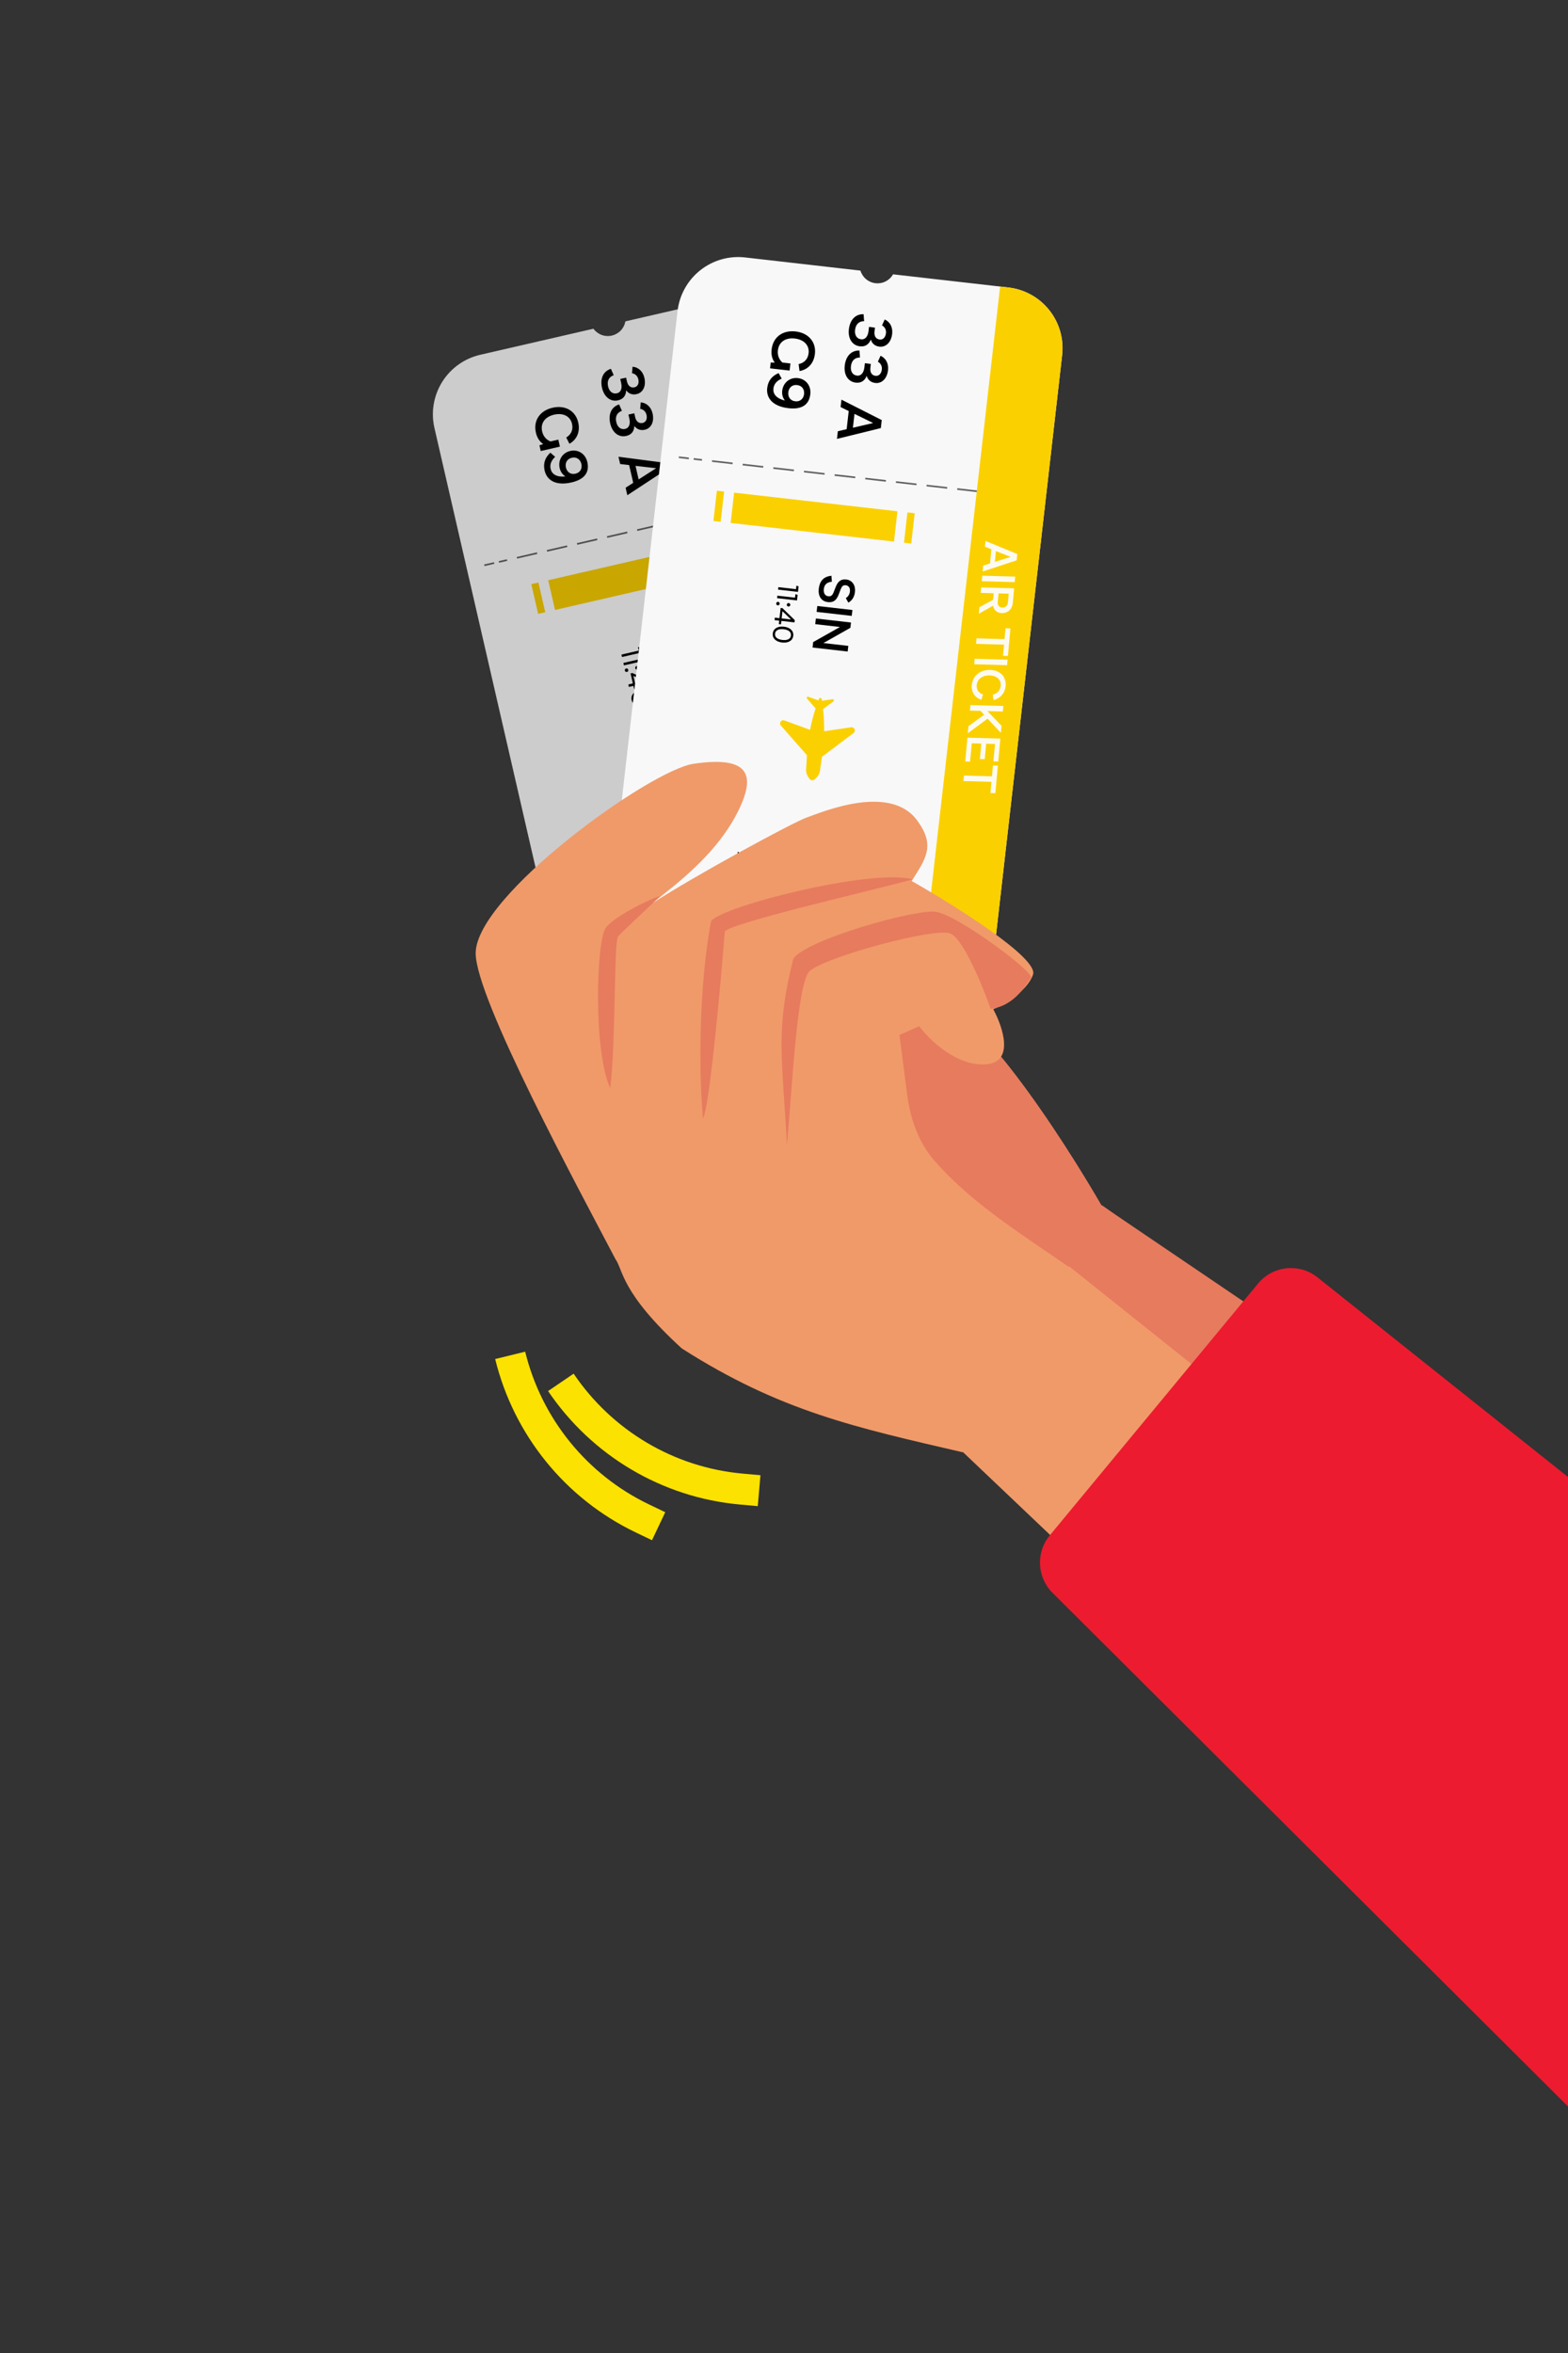 <svg width="400" height="600" viewBox="0 0 400 600" fill="none" xmlns="http://www.w3.org/2000/svg">
<rect x="0" y="0" width="400" height="600" fill="#333333" stroke="none"/>
<g clip-path="url(#clip0_6528_83131)">
<path d="M140.787 154.289L138.228 154.878" stroke="#606161" stroke-width="0.999" stroke-miterlimit="10"/>
<path d="M229.515 253.959L201.004 260.52C200.87 259.937 200.622 259.387 200.275 258.9C199.929 258.413 199.489 257.999 198.983 257.682C198.476 257.365 197.912 257.151 197.322 257.052C196.733 256.953 196.13 256.971 195.547 257.105C194.965 257.239 194.414 257.486 193.927 257.833C193.44 258.18 193.027 258.619 192.71 259.126C192.392 259.632 192.178 260.196 192.079 260.786C191.98 261.375 191.998 261.979 192.132 262.561L163.622 269.122C161.63 269.58 159.567 269.642 157.551 269.303C155.535 268.964 153.606 268.231 151.873 267.147C150.14 266.062 148.638 264.647 147.452 262.982C146.266 261.317 145.419 259.434 144.961 257.442L110.833 109.133C109.907 105.11 110.618 100.883 112.808 97.383C114.998 93.884 118.489 91.397 122.513 90.472L151.379 83.829C151.905 84.549 152.63 85.099 153.465 85.411C154.3 85.722 155.209 85.782 156.078 85.582C156.946 85.382 157.737 84.931 158.352 84.286C158.967 83.641 159.38 82.829 159.537 81.952L188.405 75.309C192.428 74.383 196.655 75.094 200.154 77.284C203.653 79.475 206.139 82.966 207.065 86.989L241.193 235.298C242.119 239.321 241.408 243.547 239.218 247.047C237.028 250.546 233.538 253.033 229.515 253.959Z" fill="white"/>
<path d="M210.91 124.039L208.401 124.616" stroke="#606161" stroke-width="0.418" stroke-miterlimit="10"/>
<path d="M206.043 125.166L127.272 143.292" stroke="#606161" stroke-width="0.418" stroke-miterlimit="10" stroke-dasharray="5.29 2.58"/>
<path d="M126.064 143.564L123.555 144.142" stroke="#606161" stroke-width="0.418" stroke-miterlimit="10"/>
<path d="M229.515 253.959L227.438 254.437L186.328 75.787L188.405 75.309C192.428 74.383 196.655 75.094 200.154 77.284C203.653 79.475 206.139 82.966 207.065 86.989L241.193 235.298C242.119 239.321 241.408 243.547 239.218 247.047C237.028 250.546 233.538 253.033 229.515 253.959Z" fill="#FBD000"/>
<path d="M183.61 209.98L183.906 209.362C184.176 208.798 184.256 208.161 184.133 207.548L183.428 203.983L189.006 195.585C189.107 195.434 189.154 195.253 189.14 195.072C189.126 194.891 189.053 194.719 188.931 194.585C188.809 194.45 188.646 194.359 188.467 194.327C188.288 194.296 188.104 194.324 187.943 194.409L181.772 197.663C181.168 195.877 180.455 194.13 179.638 192.431L181.477 189.673C181.513 189.618 181.531 189.552 181.526 189.486C181.521 189.42 181.494 189.358 181.45 189.309C181.405 189.26 181.346 189.227 181.281 189.215C181.215 189.204 181.148 189.215 181.09 189.246L178.663 190.525C178.595 190.399 178.528 190.272 178.458 190.146C178.42 190.077 178.36 190.022 178.287 189.99C178.215 189.959 178.134 189.951 178.057 189.97C177.98 189.989 177.911 190.032 177.861 190.093C177.811 190.155 177.783 190.231 177.78 190.31L177.773 190.741L175.029 190.711C174.963 190.712 174.9 190.734 174.848 190.774C174.797 190.815 174.76 190.871 174.744 190.934C174.727 190.998 174.733 191.065 174.758 191.125C174.784 191.185 174.829 191.235 174.886 191.267L177.782 192.888C177.831 194.773 177.995 196.653 178.273 198.517L171.298 198.441C171.116 198.439 170.939 198.497 170.794 198.607C170.65 198.716 170.545 198.871 170.498 199.047C170.452 199.222 170.464 199.409 170.535 199.576C170.606 199.743 170.73 199.882 170.889 199.971L179.687 204.895L180.687 208.39C180.858 208.99 181.217 209.519 181.712 209.899L182.258 210.315C182.365 210.396 182.488 210.451 182.619 210.478C182.749 210.504 182.884 210.501 183.014 210.469C183.143 210.437 183.264 210.376 183.367 210.292C183.47 210.207 183.553 210.101 183.61 209.98Z" fill="#FBD000"/>
<path d="M182.46 146.128L180.717 138.553L139.847 147.957L141.59 155.533L182.46 146.128Z" fill="#FBD000"/>
<path d="M186.776 145.132L185.033 137.557L183.221 137.974L184.965 145.549L186.776 145.132Z" fill="#FBD000"/>
<path d="M139.089 156.109L137.346 148.533L135.534 148.95L137.277 156.526L139.089 156.109Z" fill="#FBD000"/>
<path d="M204.427 138.191L204.791 139.626L206.548 139.696L207.436 143.198L205.976 144.303L206.351 145.783L213.585 140.192L213.193 138.644L204.427 138.191ZM207.797 139.746L211.829 139.89L208.475 142.423L207.797 139.746ZM214.612 144.245L206.614 146.819L206.96 148.186L214.959 145.612L214.612 144.245ZM214.496 148.899L215.057 151.113C215.246 151.859 214.879 152.539 214.146 152.775C213.414 153.01 212.783 152.651 212.594 151.906L212.033 149.691L214.496 148.899ZM207.349 149.721L207.695 151.088L210.835 150.077L211.247 151.704L208.6 154.657L209.01 156.273L211.75 153.118C212.279 154.072 213.286 154.542 214.496 154.153C215.993 153.671 216.642 152.252 216.284 150.84L215.348 147.146L207.349 149.721ZM217.872 157.105L216.674 157.491L217.355 160.18L210.555 162.368L210.901 163.735L217.701 161.546L218.403 164.314L219.601 163.929L217.872 157.105ZM219.838 164.864L211.839 167.438L212.186 168.805L220.184 166.231L219.838 164.864ZM216.928 176.722L216.882 175.307C215.759 175.327 214.873 174.768 214.575 173.594C214.197 172.102 215.099 170.737 216.863 170.169C218.616 169.605 220.022 170.228 220.4 171.719C220.694 172.883 220.207 173.895 219.256 174.543L219.868 175.776C221.359 174.795 222.056 173.141 221.598 171.333C221.034 169.108 218.968 168.013 216.517 168.802C214.054 169.595 212.813 171.754 213.377 173.979C213.838 175.798 215.202 176.776 216.928 176.722ZM222.752 176.359L214.753 178.934L215.099 180.301L217.684 179.469L218.873 180.088L216.07 184.179L216.517 185.942L220.037 180.752L224.441 183.025L223.997 181.274L219.348 178.933L223.098 177.726L222.752 176.359ZM226.241 190.128L224.801 184.446L216.803 187.021L218.3 192.929L219.476 192.55L218.325 188.009L220.643 187.263L221.614 191.092L222.79 190.714L221.819 186.884L223.972 186.191L225.065 190.507L226.241 190.128ZM226.503 191.162L225.305 191.547L225.986 194.236L219.186 196.425L219.532 197.792L226.333 195.603L227.034 198.371L228.233 197.985L226.503 191.162Z" fill="#FDFBF0"/>
<path d="M159.944 97.298L159.712 96.291L159.281 96.421L159.274 96.391L158.223 96.633L158.454 97.641C158.753 98.941 158.468 100.037 157.372 100.289C156.306 100.534 155.429 99.859 155.129 98.56C154.793 97.1 155.347 96.096 156.558 95.679L155.843 94.044C153.88 94.665 153.034 96.536 153.582 98.916C154.102 101.179 155.72 102.529 157.677 102.079C159.079 101.756 159.674 100.804 159.735 99.53C160.359 100.37 161.278 100.758 162.417 100.496C164.038 100.123 164.866 98.441 164.382 96.339C163.982 94.601 162.757 93.622 161.364 93.512L161.223 95.174C161.97 95.279 162.632 95.819 162.834 96.695C163.073 97.731 162.711 98.568 161.865 98.763C160.93 98.978 160.199 98.408 159.944 97.298ZM162.034 106.382L161.802 105.374L161.371 105.504L161.364 105.475L160.313 105.717L160.545 106.725C160.844 108.024 160.558 109.12 159.463 109.372C158.397 109.618 157.519 108.943 157.22 107.644C156.884 106.183 157.437 105.18 158.648 104.763L157.933 103.128C155.97 103.749 155.124 105.62 155.672 108C156.193 110.263 157.81 111.613 159.767 111.163C161.169 110.84 161.765 109.888 161.825 108.613C162.449 109.454 163.368 109.842 164.507 109.58C166.128 109.207 166.956 107.525 166.472 105.422C166.072 103.685 164.848 102.706 163.454 102.596L163.314 104.258C164.06 104.363 164.723 104.902 164.924 105.778C165.163 106.815 164.802 107.652 163.955 107.847C163.02 108.062 162.29 107.492 162.034 106.382ZM157.774 116.467L158.201 118.322L160.493 118.594L161.535 123.121L159.592 124.367L160.032 126.28L169.663 119.959L169.203 117.958L157.774 116.467ZM162.121 118.788L167.38 119.392L162.918 122.249L162.121 118.788ZM142.425 112.105L140.424 112.566C139.338 112.124 138.581 111.237 138.302 110.025C137.815 107.908 139.038 106.273 141.359 105.739C143.667 105.208 145.481 106.144 145.925 108.071C146.277 109.604 145.666 110.821 144.452 111.562L145.265 113.158C147.172 112.089 148.049 110.088 147.502 107.708C146.823 104.759 144.18 103.23 140.953 103.972C137.711 104.718 136.002 107.248 136.715 110.344C137.014 111.644 137.668 112.616 138.58 113.236L137.607 113.552L137.943 115.012L142.835 113.887L142.425 112.105ZM146.806 120.787L146.733 120.804C145.485 121.06 144.616 120.291 144.367 119.211C144.115 118.116 144.587 117.023 145.872 116.728C147.157 116.432 148.058 117.208 148.31 118.304C148.562 119.399 148.091 120.491 146.806 120.787ZM140.407 115.433C139.032 116.672 138.517 118.174 138.94 120.014C139.488 122.394 141.708 123.959 145.782 123.021C149.331 122.205 150.389 120.255 149.824 117.801C149.36 115.786 147.56 114.509 145.472 114.99C143.384 115.47 142.322 117.406 142.772 119.363C142.991 120.312 143.526 121.034 144.245 121.484C141.935 121.739 140.767 120.87 140.468 119.57C140.206 118.431 140.632 117.41 141.62 116.491L140.407 115.433Z" fill="black"/>
<path d="M171.339 164.856C170.498 165.049 169.86 164.504 169.632 163.517C169.38 162.42 169.747 161.618 170.94 161.061L170.336 159.661C168.445 160.532 167.966 162.015 168.386 163.842C168.79 165.597 169.979 166.695 171.721 166.295C173.147 165.967 173.628 165.048 173.667 163.602L173.706 162.156C173.737 161.341 173.888 160.883 174.595 160.72C175.326 160.552 175.918 161.006 176.117 161.871C176.276 162.565 176.151 163.248 175.689 163.804L176.673 164.68C177.425 163.879 177.643 162.764 177.366 161.558C176.957 159.779 175.604 158.974 174.227 159.291C172.863 159.605 172.355 160.466 172.308 162.042L172.265 163.36C172.245 164.224 172.033 164.696 171.339 164.856ZM178.285 166.109L169.501 168.13L169.84 169.604L178.624 167.583L178.285 166.109ZM180.351 175.086L174.125 176.518L179.311 170.566L179.005 169.238L170.221 171.259L170.546 172.673L176.735 171.248L171.578 177.156L171.892 178.52L180.676 176.499L180.351 175.086Z" fill="black"/>
<path d="M163.341 164.994L162.755 165.026L162.955 165.896L158.534 166.913L158.677 167.533L163.661 166.386L163.341 164.994ZM163.832 167.128L163.246 167.161L163.446 168.031L159.025 169.048L159.168 169.668L164.153 168.521L163.832 167.128ZM159.402 171.004C159.457 171.241 159.676 171.395 159.94 171.335C160.198 171.275 160.327 171.04 160.272 170.804C160.218 170.567 159.997 170.405 159.74 170.464C159.475 170.525 159.348 170.767 159.402 171.004ZM162.392 169.854C162.128 169.915 162 170.157 162.055 170.394C162.109 170.63 162.328 170.785 162.593 170.724C162.85 170.665 162.979 170.43 162.925 170.193C162.87 169.957 162.65 169.795 162.392 169.854ZM161.787 175.76L162.33 175.635L162.131 174.771L165.417 174.015L165.284 173.437L161.326 171.621L161.324 171.615L160.858 171.722L161.444 174.27L160.288 174.536L160.432 175.162L161.588 174.896L161.787 175.76ZM161.574 172.349L164.326 173.607L161.987 174.145L161.574 172.349ZM161.131 178.519C161.418 179.765 162.645 180.252 164.148 179.906C165.652 179.56 166.542 178.586 166.255 177.34C165.967 176.086 164.74 175.599 163.237 175.945C161.733 176.291 160.843 177.265 161.131 178.519ZM163.384 176.585C164.568 176.313 165.469 176.567 165.677 177.473C165.886 178.378 165.177 178.995 164.001 179.266C162.817 179.538 161.911 179.292 161.702 178.387C161.494 177.482 162.201 176.858 163.384 176.585Z" fill="black"/>
<path d="M176.069 232.087L175.526 232.212L176.16 234.969L171.254 233.972L171.411 234.654L176.415 235.665L176.868 235.561L176.069 232.087ZM171.978 237.439C172.033 237.676 172.252 237.831 172.516 237.77C172.774 237.711 172.903 237.476 172.849 237.239C172.794 237.002 172.574 236.84 172.316 236.9C172.052 236.961 171.924 237.203 171.978 237.439ZM174.968 236.289C174.704 236.35 174.576 236.592 174.631 236.829C174.685 237.066 174.904 237.22 175.169 237.16C175.426 237.1 175.555 236.865 175.501 236.629C175.447 236.392 175.226 236.23 174.968 236.289ZM176.65 240.826C177.569 240.614 177.927 239.843 177.728 238.98C177.539 238.158 177.036 237.724 176.169 237.652L176.119 238.265C176.687 238.31 177.044 238.587 177.153 239.061C177.275 239.59 177.084 240.066 176.499 240.201C175.949 240.327 175.475 240.084 174.744 239.644L172.785 238.46L172.312 238.569L172.385 238.919L172.393 238.924L173.09 241.953L173.633 241.828L173.058 239.328L174.395 240.135C175.229 240.64 175.856 241.008 176.65 240.826ZM178.945 244.586L178.328 241.906L175.656 242.206L175.645 242.765C175.945 242.924 176.141 243.231 176.216 243.558C176.344 244.115 176.145 244.717 175.401 244.889C174.656 245.06 174.221 244.603 174.099 244.074C173.969 243.51 174.124 243.035 174.651 242.745L174.304 242.194C173.554 242.631 173.349 243.396 173.537 244.211C173.745 245.116 174.49 245.743 175.555 245.498C176.607 245.256 176.998 244.375 176.794 243.491C176.724 243.184 176.568 242.89 176.322 242.712L177.9 242.532L178.402 244.711L178.945 244.586Z" fill="black"/>
<path d="M191.212 222.29L182.428 224.311L182.767 225.785L186.483 224.93L187.459 229.17L183.743 230.025L184.082 231.499L192.866 229.478L192.527 228.004L188.774 228.867L187.799 224.627L191.551 223.764L191.212 222.29ZM194.595 236.989L188.369 238.422L193.554 232.469L193.249 231.141L184.465 233.163L184.79 234.576L190.979 233.152L185.822 239.059L186.136 240.424L194.92 238.402L194.595 236.989ZM194.326 241.841L194.735 243.62C195.099 245.204 194.081 246.464 192.254 246.885C190.414 247.308 188.947 246.62 188.583 245.036L188.173 243.257L194.326 241.841ZM186.518 242.086L187.267 245.339C187.811 247.702 189.964 248.977 192.596 248.371C195.227 247.766 196.595 245.681 196.051 243.317L195.302 240.064L186.518 242.086Z" fill="black"/>
<path d="M200.99 260.518L229.501 253.957C229.752 253.899 230.001 253.835 230.249 253.765C233.955 252.716 237.151 250.326 239.204 247.045C239.478 246.607 239.729 246.159 239.956 245.7C240.282 245.042 240.56 244.364 240.789 243.671C241.516 241.472 241.746 239.128 241.45 236.812C241.385 236.305 241.295 235.799 241.179 235.296L207.051 86.987C206.993 86.736 206.929 86.486 206.859 86.239C205.811 82.532 203.421 79.336 200.14 77.283C198.266 76.11 196.184 75.361 194.037 75.061C193.176 74.941 192.305 74.892 191.432 74.917C190.415 74.947 189.397 75.076 188.391 75.307L159.523 81.95C159.365 82.827 158.953 83.639 158.338 84.284C157.723 84.93 156.932 85.38 156.064 85.58C155.195 85.78 154.286 85.721 153.451 85.409C152.616 85.097 151.891 84.547 151.365 83.827L122.499 90.47C118.475 91.396 114.984 93.882 112.794 97.382C110.604 100.881 109.893 105.108 110.819 109.131L144.947 257.44C145.405 259.432 146.252 261.315 147.438 262.98C148.624 264.645 150.126 266.06 151.859 267.145C153.592 268.229 155.521 268.962 157.537 269.301C159.553 269.64 161.616 269.578 163.608 269.12L192.118 262.559C191.984 261.977 191.966 261.373 192.065 260.784C192.164 260.195 192.378 259.63 192.696 259.124C193.013 258.617 193.426 258.178 193.913 257.831C194.4 257.484 194.951 257.237 195.533 257.103C196.116 256.969 196.719 256.951 197.308 257.05C197.898 257.149 198.462 257.363 198.969 257.68C199.475 257.997 199.915 258.411 200.261 258.898C200.608 259.385 200.855 259.935 200.99 260.518Z" fill="black" fill-opacity="0.2"/>
<path d="M186.033 131.904L183.424 131.607" stroke="#606161" stroke-width="0.999" stroke-miterlimit="10"/>
<path d="M236.477 255.446L207.409 252.131C207.477 251.537 207.427 250.936 207.263 250.361C207.098 249.786 206.822 249.25 206.45 248.782C206.078 248.314 205.617 247.924 205.094 247.634C204.572 247.344 203.997 247.16 203.403 247.093C202.809 247.025 202.208 247.075 201.633 247.24C201.058 247.404 200.522 247.68 200.054 248.053C199.586 248.425 199.196 248.885 198.906 249.408C198.617 249.931 198.433 250.505 198.365 251.099L169.298 247.784C167.267 247.552 165.302 246.923 163.514 245.932C161.726 244.94 160.151 243.606 158.879 242.006C157.606 240.406 156.661 238.571 156.098 236.606C155.535 234.641 155.364 232.584 155.596 230.553L172.842 79.349C173.31 75.247 175.388 71.499 178.619 68.929C181.851 66.359 185.971 65.178 190.073 65.646L219.502 69.003C219.758 69.857 220.259 70.617 220.942 71.189C221.626 71.761 222.463 72.12 223.348 72.221C224.234 72.322 225.13 72.161 225.925 71.757C226.72 71.354 227.379 70.726 227.82 69.951L257.251 73.308C261.353 73.776 265.101 75.855 267.67 79.086C270.24 82.317 271.421 86.437 270.953 90.539L253.707 241.743C253.239 245.845 251.161 249.593 247.93 252.163C244.699 254.733 240.579 255.914 236.477 255.446Z" fill="#F8F8F8"/>
<path d="M262.225 126.752L259.666 126.46" stroke="#606161" stroke-width="0.418" stroke-miterlimit="10"/>
<path d="M257.268 126.189L176.959 117.03" stroke="#606161" stroke-width="0.418" stroke-miterlimit="10" stroke-dasharray="5.29 2.58"/>
<path d="M175.73 116.889L173.172 116.597" stroke="#606161" stroke-width="0.418" stroke-miterlimit="10"/>
<path d="M236.477 255.446L234.36 255.205L255.134 73.067L257.251 73.308C261.353 73.776 265.101 75.855 267.67 79.086C270.24 82.317 271.421 86.437 270.953 90.539L253.707 241.743C253.239 245.845 251.161 249.593 247.93 252.163C244.699 254.733 240.579 255.914 236.477 255.446Z" fill="#FBD000"/>
<path d="M207.862 198.69L208.347 198.206C208.79 197.764 209.077 197.19 209.166 196.571L209.689 192.975L217.747 186.916C217.892 186.807 217.996 186.652 218.044 186.477C218.091 186.302 218.079 186.116 218.009 185.948C217.939 185.78 217.816 185.64 217.658 185.551C217.499 185.461 217.316 185.427 217.136 185.453L210.233 186.465C210.259 184.58 210.169 182.695 209.966 180.821L212.618 178.833C212.671 178.793 212.709 178.737 212.726 178.673C212.744 178.609 212.739 178.542 212.714 178.48C212.688 178.419 212.643 178.369 212.585 178.336C212.528 178.304 212.461 178.291 212.395 178.301L209.681 178.699C209.659 178.557 209.638 178.415 209.614 178.273C209.601 178.195 209.563 178.123 209.505 178.069C209.447 178.015 209.373 177.981 209.294 177.973C209.216 177.965 209.137 177.983 209.069 178.024C209.002 178.066 208.949 178.128 208.921 178.201L208.77 178.606L206.192 177.663C206.131 177.642 206.063 177.642 206.001 177.662C205.939 177.683 205.886 177.724 205.849 177.778C205.813 177.833 205.795 177.898 205.8 177.963C205.804 178.028 205.829 178.09 205.872 178.14L208.063 180.633C207.481 182.426 207.01 184.253 206.65 186.104L200.099 183.708C199.929 183.645 199.742 183.641 199.569 183.696C199.396 183.751 199.246 183.863 199.143 184.013C199.041 184.162 198.991 184.342 199.001 184.524C199.012 184.705 199.083 184.878 199.203 185.014L205.858 192.588L205.637 196.217C205.597 196.839 205.76 197.458 206.1 197.981L206.475 198.556C206.549 198.667 206.647 198.76 206.761 198.829C206.876 198.898 207.004 198.94 207.137 198.953C207.27 198.966 207.404 198.949 207.529 198.903C207.655 198.858 207.769 198.785 207.862 198.69Z" fill="#FBD000"/>
<path d="M228.059 138.098L228.939 130.375L187.272 125.622L186.391 133.346L228.059 138.098Z" fill="#FBD000"/>
<path d="M232.457 138.602L233.338 130.879L231.491 130.668L230.61 138.392L232.457 138.602Z" fill="#FBD000"/>
<path d="M183.842 133.059L184.723 125.336L182.875 125.125L181.995 132.849L183.842 133.059Z" fill="#FBD000"/>
<path d="M251.397 137.934L251.262 139.407L252.896 140.059L252.566 143.657L250.821 144.212L250.682 145.732L259.365 142.872L259.511 141.282L251.397 137.934ZM254.056 140.522L257.81 142.002L253.804 143.273L254.056 140.522ZM258.983 147.035L250.584 146.797L250.455 148.201L258.854 148.439L258.983 147.035ZM257.323 151.384L257.114 153.659C257.044 154.425 256.47 154.944 255.702 154.922C254.933 154.9 254.457 154.352 254.528 153.586L254.736 151.311L257.323 151.384ZM250.31 149.778L250.182 151.182L253.478 151.275L253.325 152.947L249.845 154.849L249.693 156.509L253.327 154.448C253.509 155.523 254.302 156.302 255.572 156.338C257.144 156.383 258.228 155.261 258.361 153.811L258.71 150.016L250.31 149.778ZM257.771 160.247L256.513 160.211L256.259 162.973L249.118 162.771L248.989 164.175L256.13 164.377L255.869 167.221L257.127 167.256L257.771 160.247ZM257.039 168.217L248.64 167.979L248.511 169.383L256.91 169.621L257.039 168.217ZM250.344 178.428L250.771 177.078C249.706 176.722 249.057 175.901 249.168 174.694C249.309 173.162 250.614 172.175 252.466 172.228C254.307 172.28 255.425 173.336 255.284 174.868C255.175 176.063 254.378 176.855 253.264 177.149L253.431 178.515C255.164 178.087 256.372 176.76 256.542 174.903C256.752 172.617 255.17 170.897 252.595 170.824C250.009 170.75 248.12 172.372 247.91 174.659C247.739 176.527 248.698 177.904 250.344 178.428ZM255.955 180.027L247.556 179.788L247.427 181.193L250.142 181.27L251.056 182.25L247.05 185.173L246.884 186.983L251.932 183.264L255.327 186.874L255.492 185.075L251.889 181.319L255.826 181.431L255.955 180.027ZM254.657 194.172L255.193 188.334L246.794 188.096L246.237 194.165L247.471 194.2L247.9 189.535L250.334 189.604L249.973 193.538L251.208 193.573L251.569 189.639L253.829 189.703L253.422 194.137L254.657 194.172ZM254.56 195.233L253.302 195.197L253.048 197.959L245.907 197.757L245.778 199.161L252.919 199.364L252.658 202.207L253.916 202.243L254.56 195.233Z" fill="#FDFBF0"/>
<path d="M223.088 84.556L223.206 83.529L222.756 83.508L222.759 83.478L221.687 83.356L221.57 84.383C221.419 85.708 220.784 86.646 219.667 86.519C218.581 86.395 217.978 85.467 218.129 84.142C218.299 82.653 219.155 81.891 220.435 81.901L220.307 80.122C218.248 80.053 216.828 81.535 216.551 83.962C216.288 86.269 217.363 88.081 219.358 88.308C220.787 88.472 221.666 87.772 222.148 86.591C222.456 87.591 223.194 88.263 224.355 88.396C226.007 88.584 227.348 87.274 227.593 85.131C227.795 83.359 226.966 82.028 225.689 81.46L225.003 82.98C225.672 83.328 226.116 84.057 226.014 84.951C225.894 86.008 225.275 86.676 224.411 86.578C223.459 86.469 222.959 85.688 223.088 84.556ZM222.032 93.817L222.149 92.79L221.699 92.769L221.703 92.739L220.631 92.617L220.514 93.644C220.363 94.969 219.728 95.907 218.611 95.78C217.524 95.656 216.921 94.728 217.073 93.403C217.242 91.914 218.098 91.152 219.379 91.162L219.25 89.383C217.192 89.314 215.771 90.796 215.494 93.223C215.231 95.53 216.307 97.342 218.301 97.57C219.731 97.733 220.61 97.034 221.091 95.852C221.4 96.852 222.137 97.524 223.298 97.657C224.951 97.845 226.292 96.535 226.536 94.392C226.738 92.62 225.91 91.289 224.632 90.721L223.946 92.241C224.615 92.589 225.06 93.318 224.958 94.212C224.838 95.269 224.218 95.937 223.355 95.838C222.402 95.73 221.903 94.949 222.032 93.817ZM214.655 101.907L214.439 103.798L216.51 104.818L215.983 109.433L213.736 109.961L213.514 111.911L224.701 109.161L224.934 107.121L214.655 101.907ZM217.98 105.544L222.737 107.866L217.578 109.072L217.98 105.544ZM201.636 92.679L199.597 92.446C198.72 91.668 198.302 90.579 198.442 89.344C198.689 87.185 200.386 86.052 202.754 86.322C205.106 86.59 206.505 88.077 206.28 90.042C206.102 91.605 205.12 92.549 203.729 92.842L203.964 94.618C206.118 94.246 207.612 92.652 207.888 90.225C208.231 87.218 206.249 84.895 202.959 84.52C199.654 84.143 197.2 85.96 196.84 89.116C196.689 90.441 196.982 91.575 197.634 92.464L196.612 92.438L196.442 93.927L201.429 94.495L201.636 92.679ZM202.874 102.324L202.799 102.316C201.537 102.142 200.974 101.127 201.1 100.026C201.227 98.909 202.036 98.036 203.346 98.186C204.656 98.335 205.247 99.368 205.12 100.484C204.992 101.601 204.184 102.474 202.874 102.324ZM198.625 95.144C196.916 95.854 195.929 97.098 195.715 98.974C195.439 101.401 197.011 103.616 201.164 104.09C204.782 104.503 206.429 103.016 206.715 100.515C206.949 98.461 205.677 96.657 203.548 96.414C201.419 96.171 199.773 97.642 199.546 99.637C199.435 100.605 199.699 101.465 200.227 102.128C197.965 101.599 197.152 100.39 197.304 99.065C197.436 97.904 198.178 97.084 199.416 96.546L198.625 95.144Z" fill="black"/>
<path d="M211.318 152.05C210.461 151.953 210.041 151.225 210.155 150.219C210.283 149.101 210.896 148.467 212.207 148.339L212.103 146.818C210.031 147.009 209.084 148.247 208.872 150.11C208.668 151.899 209.423 153.331 211.199 153.534C212.652 153.7 213.412 152.994 213.931 151.644L214.45 150.294C214.75 149.535 215.046 149.154 215.766 149.236C216.511 149.321 216.918 149.946 216.817 150.828C216.737 151.536 216.391 152.138 215.77 152.508L216.406 153.662C217.382 153.157 217.959 152.179 218.1 150.949C218.306 149.136 217.299 147.926 215.896 147.766C214.505 147.607 213.739 148.25 213.169 149.72L212.689 150.948C212.383 151.757 212.026 152.131 211.318 152.05ZM217.449 155.546L208.494 154.525L208.323 156.028L217.278 157.049L217.449 155.546ZM216.406 164.698L210.059 163.975L216.931 160.09L217.086 158.737L208.13 157.715L207.966 159.156L214.276 159.876L207.445 163.727L207.286 165.118L216.241 166.139L216.406 164.698Z" fill="black"/>
<path d="M203.727 149.51L203.163 149.345L203.062 150.232L198.555 149.718L198.483 150.35L203.565 150.929L203.727 149.51ZM203.478 151.686L202.915 151.521L202.814 152.408L198.307 151.894L198.235 152.526L203.316 153.106L203.478 151.686ZM198.01 153.864C197.983 154.105 198.137 154.324 198.407 154.355C198.67 154.385 198.87 154.206 198.897 153.965C198.925 153.724 198.771 153.498 198.508 153.468C198.239 153.437 198.038 153.623 198.01 153.864ZM201.212 153.776C200.943 153.745 200.742 153.931 200.714 154.172C200.687 154.414 200.842 154.633 201.111 154.663C201.374 154.693 201.574 154.515 201.601 154.274C201.629 154.032 201.475 153.806 201.212 153.776ZM198.673 159.142L199.227 159.206L199.327 158.325L202.677 158.708L202.745 158.118L199.618 155.087L199.619 155.08L199.143 155.026L198.847 157.624L197.668 157.489L197.596 158.128L198.774 158.262L198.673 159.142ZM199.609 155.856L201.785 157.959L199.4 157.687L199.609 155.856ZM197.136 161.525C196.991 162.796 197.985 163.664 199.518 163.839C201.051 164.014 202.215 163.392 202.36 162.121C202.506 160.844 201.512 159.975 199.979 159.8C198.446 159.626 197.282 160.248 197.136 161.525ZM199.904 160.453C201.111 160.591 201.876 161.131 201.771 162.054C201.666 162.977 200.792 163.323 199.593 163.186C198.386 163.048 197.613 162.514 197.718 161.592C197.823 160.669 198.698 160.316 199.904 160.453Z" fill="black"/>
<path d="M193.377 217.011L192.823 216.947L192.503 219.758L188.209 217.183L188.13 217.879L192.512 220.5L192.973 220.552L193.377 217.011ZM187.737 220.694C187.709 220.935 187.864 221.154 188.134 221.185C188.396 221.215 188.597 221.036 188.624 220.795C188.652 220.553 188.498 220.327 188.235 220.297C187.965 220.267 187.764 220.452 187.737 220.694ZM190.939 220.606C190.67 220.575 190.469 220.761 190.441 221.002C190.414 221.243 190.568 221.462 190.838 221.493C191.101 221.523 191.301 221.345 191.328 221.103C191.356 220.862 191.202 220.636 190.939 220.606ZM191.013 225.443C191.95 225.55 192.544 224.942 192.644 224.062C192.74 223.224 192.41 222.648 191.617 222.291L191.366 222.852C191.886 223.084 192.13 223.464 192.075 223.947C192.014 224.486 191.675 224.872 191.079 224.804C190.518 224.74 190.152 224.353 189.609 223.694L188.157 221.925L187.675 221.87L187.627 222.224L187.633 222.232L187.281 225.32L187.835 225.383L188.125 222.835L189.117 224.041C189.735 224.794 190.204 225.351 191.013 225.443ZM191.923 229.754L192.235 227.021L189.615 226.413L189.419 226.937C189.649 227.186 189.731 227.541 189.693 227.874C189.628 228.442 189.24 228.944 188.481 228.858C187.722 228.771 187.464 228.195 187.525 227.656C187.591 227.081 187.895 226.684 188.488 226.587L188.345 225.952C187.493 226.114 187.044 226.767 186.949 227.597C186.844 228.52 187.338 229.36 188.424 229.484C189.496 229.606 190.158 228.905 190.261 228.004C190.296 227.692 190.248 227.363 190.075 227.113L191.623 227.469L191.37 229.691L191.923 229.754Z" fill="black"/>
<path d="M210.922 212.826L201.966 211.805L201.795 213.308L205.583 213.74L205.09 218.062L201.302 217.63L201.131 219.133L210.086 220.154L210.257 218.652L206.432 218.215L206.925 213.893L210.75 214.329L210.922 212.826ZM209.212 227.813L202.865 227.089L209.738 223.205L209.892 221.851L200.937 220.829L200.773 222.27L207.082 222.99L200.251 226.841L200.093 228.232L209.048 229.253L209.212 227.813ZM207.342 232.298L207.135 234.111C206.951 235.726 205.571 236.575 203.708 236.363C201.832 236.149 200.678 235.01 200.863 233.396L201.069 231.582L207.342 232.298ZM199.899 229.926L199.521 233.243C199.246 235.652 200.852 237.572 203.535 237.878C206.218 238.184 208.202 236.674 208.477 234.264L208.855 230.948L199.899 229.926Z" fill="black"/>
<path d="M237.354 255.974C247.117 253.267 270.932 289.859 281.618 308.493C261.677 360.284 218.668 289.543 216.862 282.552C215.055 275.562 225.15 259.358 237.354 255.974Z" fill="#F09A69"/>
<path d="M432.279 415.28L281.148 307.383L239.222 364.166L371.274 489.642L432.279 415.28Z" fill="#F09A69"/>
<path fill-rule="evenodd" clip-rule="evenodd" d="M265.202 326.995C259.094 323.635 252.151 317.368 244.827 307.441C244.647 307.198 244.363 306.811 243.992 306.305C239.854 300.669 224.859 280.241 221.922 277.976C220.386 276.792 220.633 272.725 221.375 268.585C224.378 264.186 228.585 260.01 233.328 257.562C237.333 257.723 241.739 258.131 244.653 258.579C256.091 267.136 273.061 293.565 281.617 308.484C277.085 320.254 271.362 325.695 265.202 326.995Z" fill="#E77B5E"/>
<path d="M176.951 194.753C165.806 196.368 121.431 228.33 121.346 243.031C121.28 254.579 147.914 303.712 157.005 321.073C158.961 323.734 158.315 329.581 173.927 343.84C199.102 359.921 218.417 364.008 245.577 370.323L289.019 334.851C268.009 318.652 251.272 310.597 238.456 296.06C234.335 291.386 232.225 285.358 231.426 279.178L229.451 263.903L234.495 261.682C237.03 265.118 243.967 271.873 251.433 271.41C258.9 270.946 255.842 261.849 253.38 257.359C256.153 256.164 262.064 252.724 263.527 248.52C264.991 244.317 243.497 230.855 232.567 224.649C236.314 218.806 238.582 215.574 234.045 209.299C227.131 199.736 210.013 206.962 205.76 208.471C202.235 209.722 177.056 223.381 166.258 230.422L169.155 228.14C176.754 222.157 184.06 215.43 188.341 206.757C193.143 197.03 190.536 192.784 176.951 194.753Z" fill="#F09A69"/>
<path d="M372.322 402.404L272.744 322.914L265.185 296.611L376.526 372.062L372.322 402.404Z" fill="#E77B5E"/>
<path d="M154.585 236.499C156.588 233.903 164.908 229.558 168.402 228.457C165.3 231.585 158.433 237.809 157.632 238.848C156.631 240.147 157.055 267.161 155.661 277.472C151.307 267.904 152.082 239.745 154.585 236.499Z" fill="#E77B5E"/>
<path d="M181.408 234.842C178.946 247.425 177.886 268.37 179.317 285.196C180.956 283.071 184.072 248.477 184.889 237.526C186.664 235.224 223.453 226.87 232.839 224.221C222.273 221.441 184.726 230.905 181.408 234.842Z" fill="#E77B5E"/>
<path d="M238.44 232.47C232.96 232.001 206.252 239.402 202.402 244.396C197.822 262.506 199.475 268.708 200.759 291.964C202.076 277.514 203.347 250.467 206.558 247.601C210.572 244.018 238.254 236.5 242.366 238.001C245.655 239.201 250.639 251.335 252.719 257.252C259.059 256.549 262.198 250.371 263.005 249.324C264.014 248.015 243.921 232.94 238.44 232.47Z" fill="#E77B5E"/>
<path d="M320.931 327.296L267.799 391.508C264.214 395.84 264.52 402.189 268.503 406.157L401.312 538.435L496.885 453.805L336.097 325.721C331.458 322.026 324.713 322.726 320.931 327.296Z" fill="#ED1B2F"/>
<path fill-rule="evenodd" clip-rule="evenodd" d="M189.381 375.755L193.993 376.174L193.304 384.059L188.692 383.64C168.924 381.846 150.981 371.226 139.82 354.712L146.336 350.276C156.167 364.821 171.97 374.175 189.381 375.755Z" fill="#FCE200"/>
<path fill-rule="evenodd" clip-rule="evenodd" d="M165.523 383.598L169.705 385.604L166.324 392.747L162.142 390.741C144.217 382.141 131.065 365.916 126.32 346.546L133.972 344.672C138.152 361.733 149.735 376.024 165.523 383.598Z" fill="#FCE200"/>
</g>
<defs>
<clipPath id="clip0_6528_83131">
<rect width="400" height="600" fill="white"/>
</clipPath>
</defs>
</svg>
